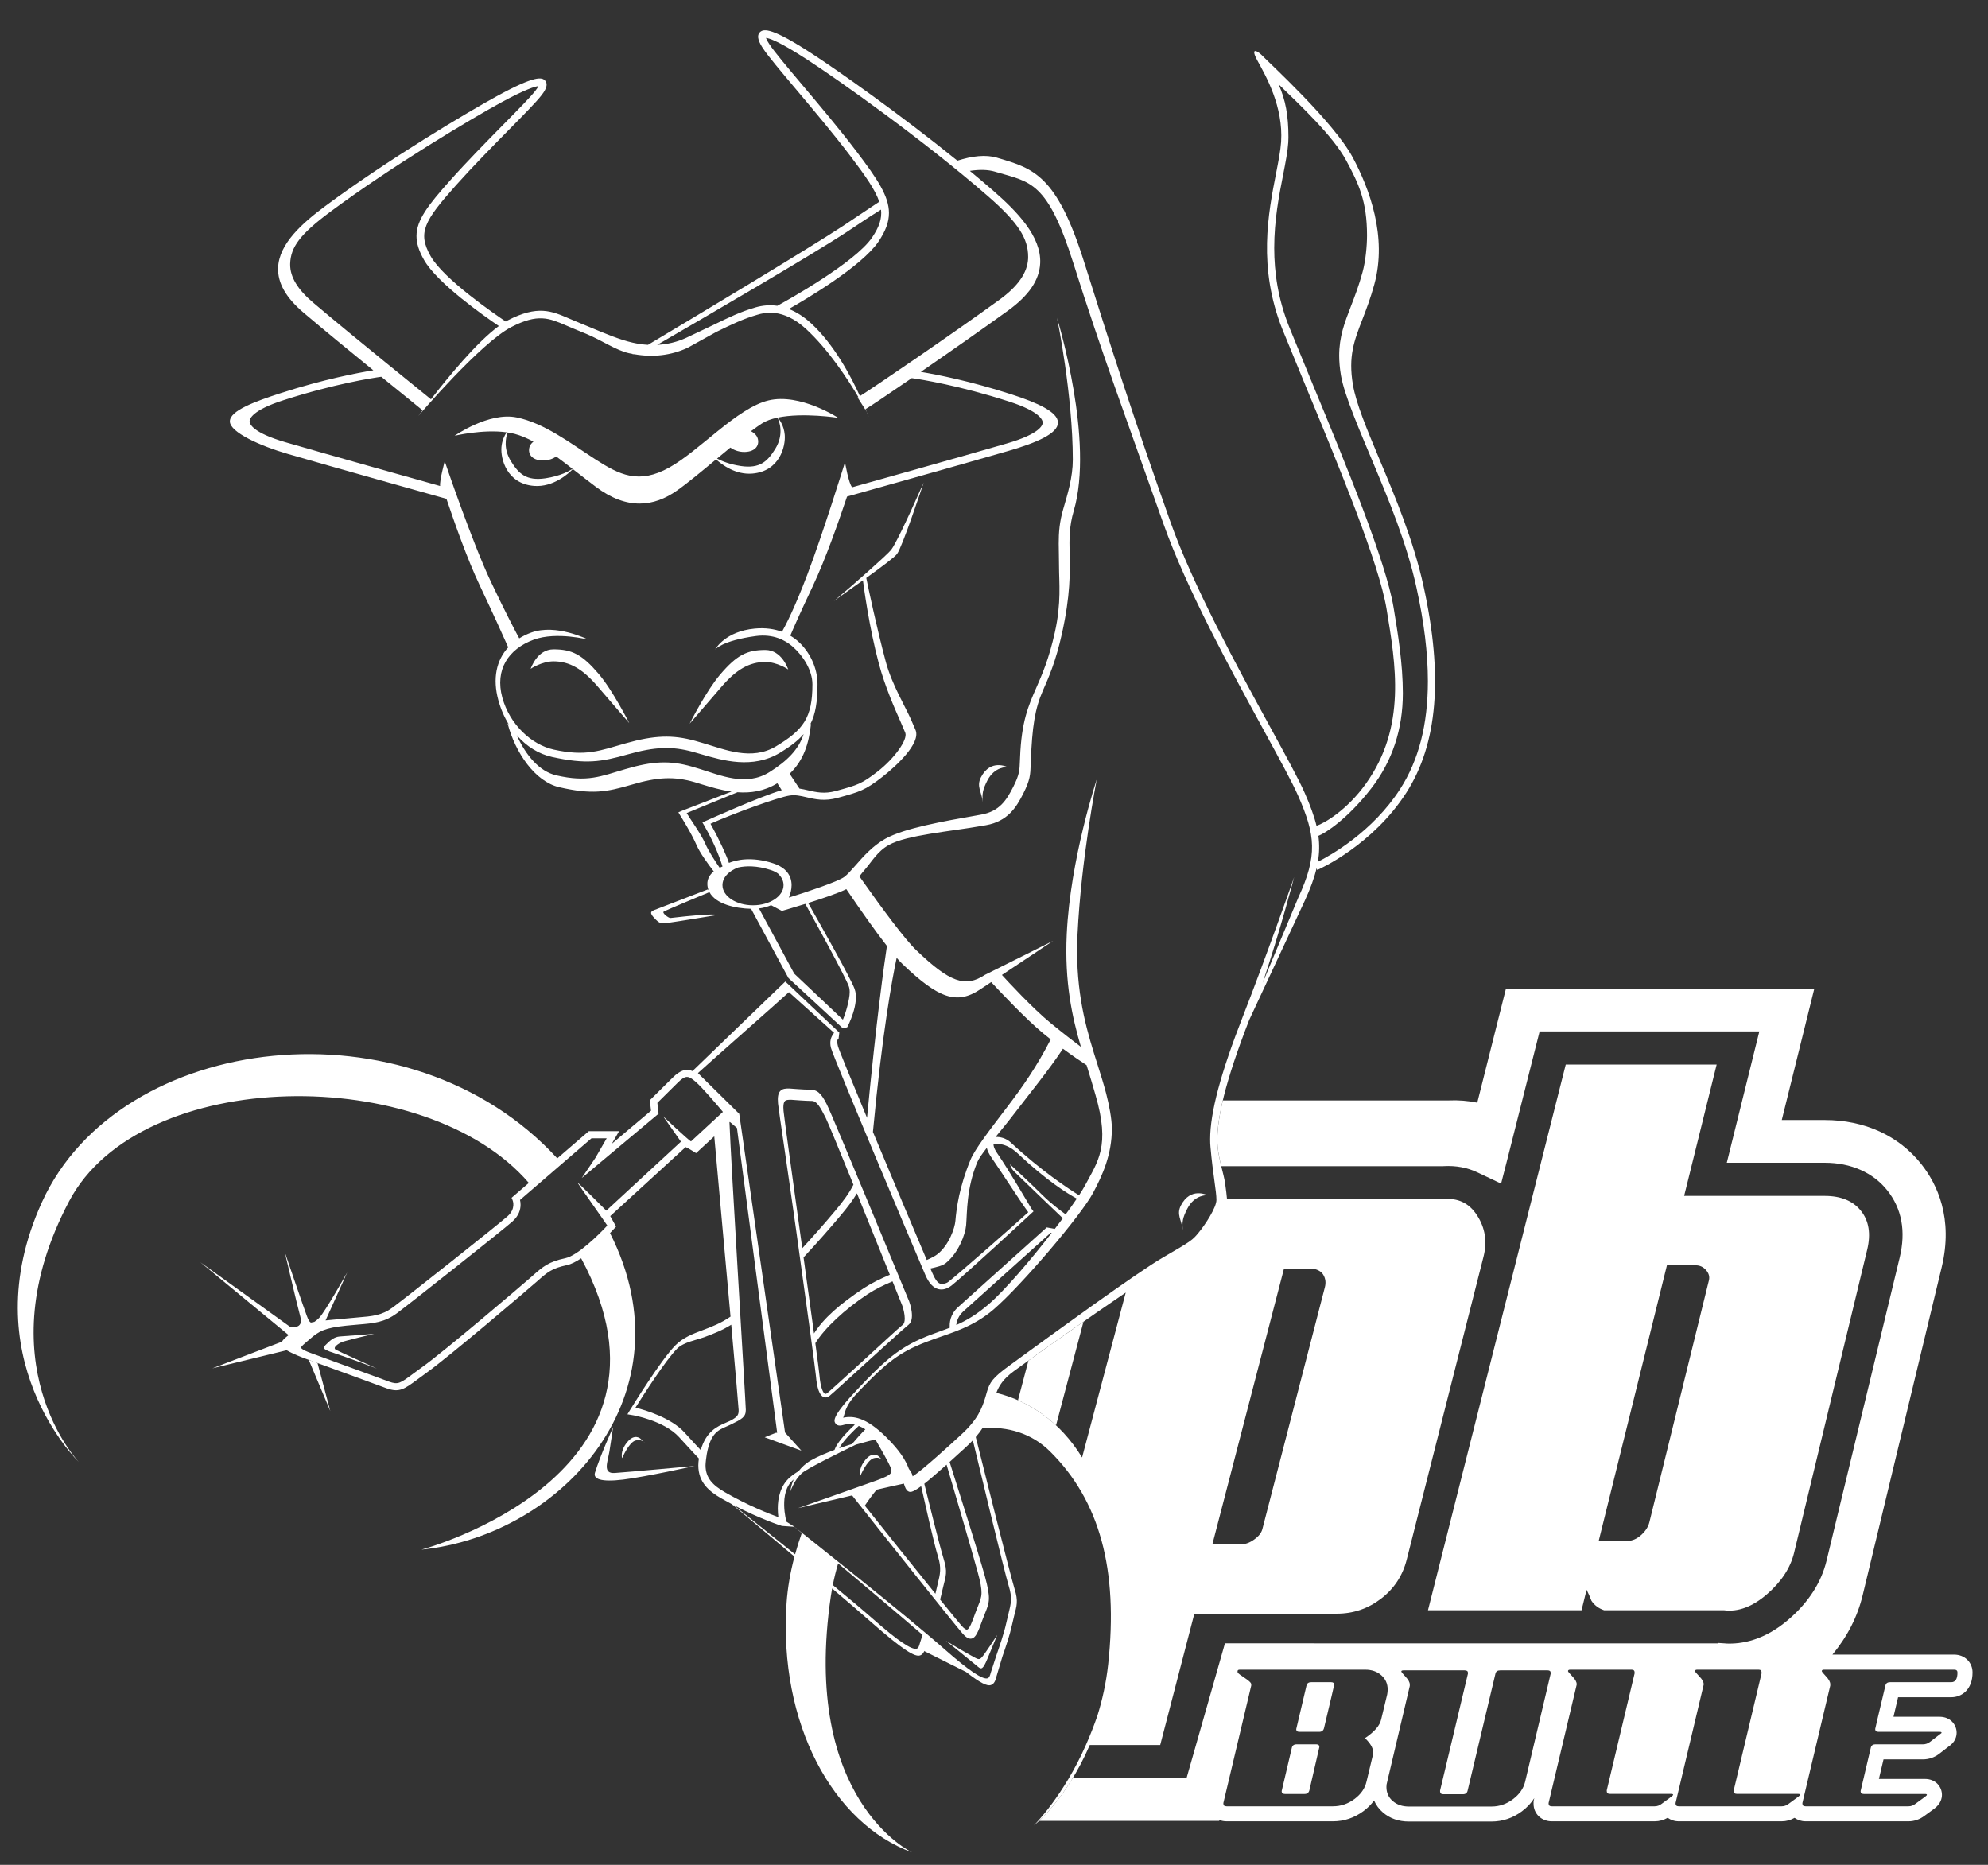 <svg width="4253" height="3989" viewBox="0 0 4253 3989" fill="none" xmlns="http://www.w3.org/2000/svg">
<rect x="0" y="0" width="4253" height="3989" fill="#333333" stroke="none"/>
<path fill-rule="evenodd" clip-rule="evenodd" d="M4018.64 3704.46H4149.35C4152.28 3704.46 4153.63 3705.04 4153.63 3706.29C4153.63 3707.09 4152.61 3708.1 4150.52 3709.33L4129.17 3725.77C4124.63 3729.4 4119.4 3731.19 4113.79 3731.19H4012.24C4006.52 3731.19 4003.19 3733.79 4002.13 3738.96C3987.59 3800.26 3980.41 3831 3980.41 3831.39C3980.41 3835.39 3982.69 3837.4 3987.23 3837.4H4118.08C4120.86 3837.4 4122.29 3837.98 4122.29 3839.15C4122.29 3839.99 4121.22 3841.2 4119.1 3842.78L4097.82 3858.34C4093.28 3861.97 4088.26 3863.72 4082.92 3863.72H3862.86C3858.28 3863.72 3855.98 3861.97 3855.98 3858.34C3855.98 3857.57 3855.98 3856.99 3855.98 3856.58L3915.52 3605.56C3915.52 3604.74 3915.52 3603.82 3915.52 3602.58C3915.52 3597.82 3912.48 3592.25 3906.48 3585.88C3900.43 3579.44 3897.39 3575.7 3897.39 3574.52C3897.39 3572.51 3898.97 3571.49 3902.23 3571.49H4180.73C4185.31 3571.49 4187.66 3573.5 4187.66 3577.49C4187.66 3591.37 4183.26 3598.29 4174.33 3598.29H4043.58C4037.91 3598.29 4034.61 3600.64 4033.52 3605.43C4018.98 3666.66 4011.65 3697.72 4011.65 3698.49C4011.65 3702.48 4013.99 3704.46 4018.64 3704.46ZM3847.84 3842.72L3826.6 3858.34C3821.95 3861.97 3817.01 3863.72 3811.7 3863.72H3591.57C3586.95 3863.72 3584.65 3861.97 3584.65 3858.34C3584.65 3857.57 3584.65 3856.99 3584.65 3856.58L3644.27 3605.56C3644.6 3604.74 3644.75 3603.82 3644.75 3602.58C3644.75 3597.82 3641.67 3592.25 3635.44 3585.88C3629.22 3579.44 3626.14 3575.7 3626.14 3574.52C3626.14 3572.51 3627.75 3571.49 3630.9 3571.49H3762.23C3766.54 3571.49 3768.59 3573.5 3768.59 3577.49C3768.59 3577.89 3768.59 3578.52 3768.59 3579.25L3709.05 3829.55C3709.05 3830.32 3709.05 3830.91 3709.05 3831.29C3709.05 3835.31 3711.36 3837.25 3716.01 3837.25H3846.75C3849.6 3837.25 3851.06 3837.94 3851.06 3839.11C3851.06 3839.89 3850.04 3841.11 3847.84 3842.72ZM3576.19 3842.72L3554.95 3858.34C3550.33 3861.97 3545.35 3863.72 3540.01 3863.72H3319.95C3315.37 3863.72 3313.03 3861.97 3313.03 3858.34C3313.03 3857.57 3313.03 3856.99 3313.03 3856.58L3372.6 3605.56C3372.94 3604.74 3373.09 3603.82 3373.09 3602.58C3373.09 3597.82 3369.96 3592.25 3363.81 3585.88C3357.6 3579.44 3354.48 3575.7 3354.48 3574.52C3354.48 3572.51 3356.09 3571.49 3359.32 3571.49H3490.61C3494.89 3571.49 3497.01 3573.5 3497.01 3577.49C3497.01 3577.89 3497.01 3578.52 3497.01 3579.25L3437.43 3829.55C3437.43 3830.32 3437.43 3830.91 3437.43 3831.29C3437.43 3835.31 3439.74 3837.25 3444.38 3837.25H3575.13C3577.95 3837.25 3579.38 3837.94 3579.38 3839.11C3579.38 3839.89 3578.31 3841.11 3576.19 3842.72ZM3262.68 3811.61C3259.12 3825.93 3250.43 3838.32 3236.6 3848.64C3222.74 3859.04 3207.56 3864.2 3190.9 3864.2H3013.86C3000.03 3864.2 2988.56 3860.3 2979.58 3852.48C2970.5 3844.77 2966.01 3834.72 2966.01 3822.41C2966.01 3818.79 2966.48 3815.28 2967.62 3811.61L3016 3606.31C3016 3605.51 3016 3604.55 3016 3603.27C3016 3598.55 3012.98 3592.98 3006.97 3586.61C3000.91 3580.24 2997.89 3576.43 2997.89 3575.26C2997.89 3573.68 2999.44 3572.91 3002.73 3572.91H3133.48C3138.13 3572.91 3140.42 3574.67 3140.42 3578.19C3140.42 3578.56 3140.42 3579.1 3140.42 3579.94L3080.8 3830.12C3080.8 3830.91 3080.8 3831.58 3080.8 3831.94C3080.8 3835.89 3083.19 3837.94 3087.77 3837.94H3129.73C3135.38 3837.94 3138.71 3835.31 3139.78 3830.12L3199.31 3579.88C3200.38 3575.26 3203.75 3572.91 3209.46 3572.91H3311.07C3315.26 3572.91 3317.42 3574.67 3317.42 3578.26C3317.42 3578.63 3317.42 3579.25 3317.42 3580.02L3262.68 3811.61ZM2954.77 3677.87C2951.94 3691.02 2940.47 3704.35 2920.25 3717.93C2931.62 3729.07 2937.3 3738.63 2937.3 3746.64C2937.3 3750.16 2936.9 3753.75 2936.27 3757.38L2923.53 3810.55C2920.25 3825.29 2911.66 3837.83 2897.64 3848.2C2883.68 3858.54 2868.34 3863.72 2851.75 3863.72H2624.17C2619.57 3863.72 2617.23 3861.97 2617.23 3858.34C2617.23 3857.57 2617.23 3856.99 2617.23 3856.58L2676.8 3605.56C2676.8 3604.74 2676.8 3603.82 2676.8 3602.58C2676.8 3597.82 2664.64 3590.42 2653.03 3582.43C2646.03 3577.53 2647.61 3575.7 2647.61 3574.52C2647.61 3572.51 2649.16 3571.49 2652.33 3571.49H2920.78C2934.66 3571.49 2946.08 3575.48 2955.12 3583.46C2964.1 3591.41 2968.68 3601.62 2968.68 3613.93C2968.68 3617.52 2968.3 3621.15 2967.62 3624.66L2954.77 3677.87ZM4174.33 3630.46C4196.99 3630.46 4219.88 3614.11 4219.88 3577.49C4219.88 3555.71 4203.04 3539.3 4180.73 3539.3H3920.19C3951.9 3500.96 3973.7 3458.58 3984.81 3412.44L4153.82 2711.15C4179.27 2605.73 4144.11 2532.69 4110.13 2489.84C4062 2429.2 3988.65 2395.76 3903.73 2395.76C3903.73 2395.76 3855.54 2395.76 3811.81 2395.76C3829.72 2323.6 3881.39 2114.81 3881.39 2114.81H3221.72C3221.72 2114.81 3177.53 2290.79 3160.39 2358.66C3140.57 2354.56 3119.96 2352.9 3098.72 2353.87C3098.69 2353.87 2831.71 2353.87 2616.05 2353.87C2606.45 2394.52 2602.73 2427.13 2604.92 2451.96C2606.17 2466.26 2609.41 2480.98 2612.7 2494.49C2814.45 2494.49 3087.33 2494.49 3087.33 2494.49L3088.71 2494.4C3114.69 2492.94 3138.71 2497.42 3160.39 2507.63L3211.37 2531.81L3225.28 2477.61C3225.28 2477.61 3280.02 2260.62 3293.79 2206.21C3353.85 2206.21 3672.5 2206.21 3672.5 2206.21C3672.5 2206.21 3720.25 2206.21 3763.8 2206.21C3745.89 2278.34 3694.18 2487.17 3694.18 2487.17H3903.73C3959.76 2487.17 4007.26 2508.17 4037.62 2546.35C4068.67 2585.52 4077.61 2633.84 4064.09 2689.9L3907.65 3338.18C3896.41 3384.72 3869.38 3426.91 3827.19 3463.42C3774.97 3508.68 3726.34 3517.33 3691.18 3515.49V3515.34L3676.09 3514.36L3676.02 3515.24C3652.29 3515.24 2904.14 3515.24 2904.14 3515.24L2620.6 3515.09C2620.6 3515.09 2553.21 3751.46 2538.42 3803.48C2509.5 3803.48 2402.57 3803.48 2294.89 3803.48C2266.07 3850.92 2238.01 3880.77 2222.99 3894.92H2608.24C2608.24 3894.92 2608.45 3894.25 2608.8 3893.08C2613.47 3894.89 2618.64 3895.89 2624.17 3895.89H2851.75C2875.37 3895.89 2897.26 3888.52 2916.83 3874.07C2925.98 3867.29 2933.53 3859.65 2939.61 3851.31C2943.77 3861.03 2950.12 3869.71 2958.63 3876.99C2973.57 3889.8 2992.12 3896.33 3013.86 3896.33H3190.9C3214.59 3896.33 3236.46 3888.92 3255.9 3874.42C3266.97 3866.15 3275.75 3856.72 3282.34 3846.28C3281.37 3850.41 3280.8 3852.78 3280.8 3852.78V3858.34C3280.8 3879.73 3297.65 3895.89 3319.95 3895.89H3540.01C3549.77 3895.89 3559.18 3893.27 3567.73 3888.34C3574.26 3893.05 3582.4 3895.89 3591.57 3895.89H3811.7C3821.34 3895.89 3830.68 3893.32 3839.18 3888.45C3845.68 3893.1 3853.77 3895.89 3862.86 3895.89H4082.92C4095.41 3895.89 4107.32 3891.71 4117.56 3883.78L4138.11 3868.79C4151.62 3858.6 4154.47 3847.11 4154.47 3839.15C4154.47 3822.71 4141.73 3805.24 4118.08 3805.24C4118.08 3805.24 4056.22 3805.24 4019.6 3805.24C4024.1 3786.03 4026.48 3776.07 4029.48 3763.42C4053.21 3763.42 4113.79 3763.42 4113.79 3763.42C4126.68 3763.42 4138.95 3759.07 4149.2 3751.04L4170.19 3734.82L4166.56 3737.16C4183.37 3727.49 4185.86 3713.66 4185.86 3706.29C4185.86 3689.81 4173.12 3672.23 4149.35 3672.23C4149.35 3672.23 4087.38 3672.23 4050.8 3672.23C4053.21 3661.98 4056.44 3648.28 4060.62 3630.46C4086.44 3630.46 4174.33 3630.46 4174.33 3630.46Z" fill="white"/>
<path fill-rule="evenodd" clip-rule="evenodd" d="M2259.2 3048.9C2279.68 2971.56 2299.61 2896.25 2317.91 2827.16C2271.93 2859.18 2228.45 2889.96 2200.23 2910.31L2177.78 2995.18C2206.55 3007.77 2234.07 3025.45 2259.2 3048.9Z" fill="white"/>
<path fill-rule="evenodd" clip-rule="evenodd" d="M4117.64 3883.73C4117.61 3883.75 4117.59 3883.76 4117.56 3883.78L4116.83 3884.32L4117.64 3883.73Z" fill="white"/>
<path fill-rule="evenodd" clip-rule="evenodd" d="M2816.21 3731.19H2773.73C2768.06 3731.19 2764.69 3733.75 2763.62 3738.81C2749.06 3800.15 2741.89 3831 2741.89 3831.39C2741.89 3835.39 2744.18 3837.4 2748.77 3837.4H2791.16C2796.44 3837.4 2799.84 3834.72 2801.21 3829.55C2815.42 3768.22 2822.55 3737.45 2822.55 3737.01C2822.55 3733.17 2820.46 3731.19 2816.21 3731.19Z" fill="white"/>
<path fill-rule="evenodd" clip-rule="evenodd" d="M2847.5 3598.29H2805.08C2799.4 3598.29 2796.08 3600.74 2795.01 3605.62C2780.36 3667.33 2773.04 3698.38 2773.04 3698.78C2773.04 3702.53 2775.34 3704.46 2779.97 3704.46H2822.31C2827.68 3704.46 2831.01 3701.9 2832.41 3696.92C2847.01 3635.5 2854.34 3604.49 2854.34 3603.67C2854.34 3600.05 2852.04 3598.29 2847.5 3598.29Z" fill="white"/>
<path fill-rule="evenodd" clip-rule="evenodd" d="M730.312 2871.15C736.069 2868.32 800.449 2853.09 800.449 2853.09C800.449 2853.09 737.973 2857.88 726.455 2858.8C714.931 2859.72 706.259 2867.34 698.623 2874.95C690.932 2882.57 687.05 2885.42 714.003 2894C740.859 2902.6 806.191 2927.32 806.191 2927.32C806.191 2927.32 727.407 2892.09 718.784 2887.37C710.141 2882.57 724.526 2874.04 730.312 2871.15Z" fill="white"/>
<path fill-rule="evenodd" clip-rule="evenodd" d="M679.306 2915.68L660.512 2908.79L706.606 3018.32L679.306 2915.68Z" fill="white"/>
<path fill-rule="evenodd" clip-rule="evenodd" d="M1166.68 1023.12C1125.84 1029.19 1109.48 1013.01 1093.18 986.705C1076.71 960.231 1081.81 936.412 1085.97 925.074C1091.16 925.865 1096.28 926.813 1101.16 928.111C1114.43 931.647 1127.7 937.335 1141.2 944.659C1137.62 947.506 1134.39 951.105 1132.91 955.734C1128.52 969.65 1136.61 984.152 1160.01 985.03C1174.55 985.524 1185.09 979.855 1190.05 976.5C1201.33 984.752 1212.9 993.629 1224.89 1002.94C1218 1007.45 1198.71 1018.37 1166.68 1023.12ZM1562.47 957.355C1566.7 960.45 1577.9 967.291 1593.85 966.72C1617.24 965.904 1625.29 951.339 1620.9 937.486C1618.62 930.245 1612.26 925.382 1606.63 922.335C1615.02 916.036 1622.89 910.406 1629.83 905.929C1638.87 900.084 1650.49 896.056 1663.34 893.331C1666.73 900.196 1678.31 928.439 1658.4 960.421C1642.09 986.705 1625.76 1002.9 1584.97 996.857C1560.75 993.229 1543.89 986.119 1534.03 980.895C1543.57 972.96 1553.1 965.04 1562.47 957.355ZM1448.15 1049.4C1470.74 1033.56 1501.11 1008.29 1531.89 982.672C1545.33 994.777 1574.18 1015.93 1609.45 1013.01C1668.14 1008.17 1680.91 954.376 1678.81 930.162C1677.15 910.294 1667.36 897.32 1663.84 893.234C1717.75 881.988 1793.16 893.771 1793.16 893.771C1793.16 893.771 1711.45 840.367 1644.15 856.525C1576.76 872.677 1497.17 963.644 1431.84 1000.04C1366.48 1036.41 1325.69 1016.19 1272.61 981.808C1219.54 947.447 1164.44 905.011 1105.23 892.892C1046.01 880.734 972.548 932.15 972.548 932.15C972.548 932.15 1033.08 917.657 1083.86 924.752C1079.56 931.158 1074 941.925 1072.76 956.427C1070.71 980.636 1083.46 1034.46 1142.18 1039.34C1183.95 1042.74 1216.72 1012.45 1225.5 1003.41C1241.12 1015.54 1257.42 1028.34 1274.66 1041.28C1342 1091.82 1399.13 1083.76 1448.15 1049.4Z" fill="white"/>
<path fill-rule="evenodd" clip-rule="evenodd" d="M1855.95 884.542C1855.9 884.444 1855.37 883.419 1854.43 881.632C1856.74 887.413 1858.11 890.997 1858.48 891.72L1855.95 884.542Z" fill="white"/>
<path fill-rule="evenodd" clip-rule="evenodd" d="M1542.9 1469.71C1575.03 1432.06 1603.28 1415.99 1637.33 1415.99C1662.19 1415.99 1686.19 1431.81 1686.3 1432.06C1685.62 1430.53 1672.44 1390.31 1637.33 1390.31C1598 1390.31 1576.32 1401.15 1540.7 1442.84C1510.58 1478.14 1476.25 1546.25 1475.42 1547.97C1475.61 1547.53 1513.87 1503.69 1542.9 1469.71Z" fill="white"/>
<path fill-rule="evenodd" clip-rule="evenodd" d="M1278.62 1468.39C1307.65 1502.31 1345.88 1546.21 1346.12 1546.61C1345.19 1544.93 1310.95 1476.78 1280.77 1441.48C1245.18 1399.79 1223.52 1388.95 1184.18 1388.95C1149.03 1388.95 1135.92 1429.28 1135.19 1430.74C1135.29 1430.45 1159.34 1414.63 1184.18 1414.63C1218.17 1414.63 1246.44 1430.74 1278.62 1468.39Z" fill="white"/>
<path fill-rule="evenodd" clip-rule="evenodd" d="M2526.32 2578.57C2516.4 2598.02 2527.68 2608.66 2530.57 2631.79C2528.31 2614.02 2530.31 2604.46 2540.03 2585.46C2555.85 2554.66 2582.61 2556.51 2583.78 2556.6C2582.22 2556.46 2547.06 2538.25 2526.32 2578.57Z" fill="white"/>
<path fill-rule="evenodd" clip-rule="evenodd" d="M2098.49 1662.81C2088.57 1682.3 2099.85 1692.95 2102.74 1716.09C2100.49 1698.26 2102.48 1688.74 2112.21 1669.7C2127.97 1638.94 2154.78 1640.8 2155.95 1640.88C2154.34 1640.69 2119.18 1622.49 2098.49 1662.81Z" fill="white"/>
<path fill-rule="evenodd" clip-rule="evenodd" d="M1856.01 2768.42C1872.12 2757.79 1890.61 2748.85 1909.35 2740.85C1921.72 2771.56 1929.83 2791.7 1930.2 2792.55C1932.86 2800.1 1935.57 2811.3 1935.57 2820.28C1935.57 2826.28 1934.43 2831.3 1931.3 2833.75C1920.82 2841.99 1882.06 2878.28 1841.04 2915.68C1807.39 2946.36 1775.59 2975.3 1769.95 2979.8C1766.87 2982.18 1765.4 2981.59 1764.87 2981.41C1760.84 2979.65 1755.3 2968.26 1753.1 2941.86C1752.58 2935.67 1749.26 2910.18 1744.26 2873.11C1763.68 2841.48 1807.17 2800.7 1856.01 2768.42ZM1719.05 2689.61C1747.53 2658.98 1775.21 2627.67 1798.73 2599.52C1812.83 2582.68 1824.06 2568.07 1833.27 2552.54C1858.06 2613.6 1884.61 2679.44 1903.67 2726.74C1884.1 2735.08 1864.67 2744.45 1847.49 2755.77C1797.78 2788.57 1761.75 2819.87 1741.44 2852.3C1735.3 2807.13 1727.35 2749.52 1719.05 2689.61ZM1711.35 2634.09C1693.88 2508.17 1677.44 2389.23 1676.25 2376.19C1675.98 2373.45 1675.88 2370.97 1675.88 2368.72C1675.88 2362.18 1676.93 2357.68 1679.08 2355.33C1681.6 2352.61 1685.94 2352.46 1692.78 2352.46C1694.93 2352.61 1723.8 2354.95 1736.47 2354.95C1747.02 2354.95 1754.01 2366.47 1766.34 2390.93C1771.21 2400.56 1796.5 2462.07 1825.8 2534.14C1816.21 2553.05 1803.77 2569.64 1786.89 2589.82C1765.89 2614.95 1741.54 2642.61 1716.33 2670C1714.68 2658.05 1713.01 2646.06 1711.35 2634.09ZM1761.85 2988.33C1764.73 2989.61 1769.21 2990.09 1774.71 2985.75C1780.62 2981.12 1811.02 2953.39 1846.21 2921.3C1887.19 2883.96 1933.55 2841.66 1943.84 2833.57C1958.34 2822.03 1946.46 2787.57 1944.99 2783.65C1938.5 2768.31 1781.57 2387.47 1768.8 2362.28C1756.25 2337.37 1747.97 2330.87 1732.28 2330.87C1719.77 2330.87 1689.38 2328.38 1689.07 2328.38L1688.75 2328.33C1681.54 2328.33 1674.22 2328.33 1669.19 2333.76C1664.7 2338.58 1663.23 2347.08 1664.43 2360.37C1665.63 2373.6 1686.23 2509.09 1703.72 2635.12C1723.58 2778.38 1744.09 2926.52 1745.46 2942.55C1747.66 2969.25 1753.2 2984.67 1761.85 2988.33Z" fill="white"/>
<path fill-rule="evenodd" clip-rule="evenodd" d="M2073.3 3538.93C2047.85 3524.9 2023.64 3509.63 2023.64 3509.63C2023.64 3509.63 2067.62 3544.79 2092.34 3565.37C2099.56 3571.38 2102.83 3571.05 2112.35 3548.34C2121.91 3525.64 2133.34 3497.33 2133.34 3497.33C2133.34 3497.33 2106.15 3539.41 2099.96 3545.56C2093.8 3551.67 2091.99 3549.26 2073.3 3538.93Z" fill="white"/>
<path fill-rule="evenodd" clip-rule="evenodd" d="M1303.77 3104.64C1308.18 3077.69 1311.46 3053.26 1311.46 3053.26C1311.46 3053.26 1284.14 3113.32 1272.83 3150.16C1268.76 3163.38 1284.95 3170.74 1333.16 3164.89C1381.41 3159.03 1486.09 3135.75 1486.09 3135.75C1486.09 3135.75 1341.8 3148.99 1315.14 3150.74C1288.48 3152.54 1300.08 3127.2 1303.77 3104.64Z" fill="white"/>
<path fill-rule="evenodd" clip-rule="evenodd" d="M1886.11 3121.39L1889.18 3124.46C1889.18 3124.46 1888.2 3122.93 1886.11 3121.39Z" fill="white"/>
<path fill-rule="evenodd" clip-rule="evenodd" d="M1869.41 3119.1C1877.86 3116.98 1883.13 3119.2 1886.11 3121.39L1880.18 3115.48C1880.18 3115.48 1867.58 3102.88 1851.34 3122.66C1835.19 3142.49 1840.57 3156.9 1840.57 3156.9C1840.57 3156.9 1855 3122.7 1869.41 3119.1Z" fill="white"/>
<path fill-rule="evenodd" clip-rule="evenodd" d="M1359.77 3081.26C1368.26 3079.16 1373.53 3081.39 1376.5 3083.59L1370.61 3077.69C1370.61 3077.69 1357.99 3065.05 1341.8 3084.87C1325.6 3104.64 1330.96 3119.1 1330.96 3119.1C1330.96 3119.1 1345.39 3084.87 1359.77 3081.26Z" fill="white"/>
<path fill-rule="evenodd" clip-rule="evenodd" d="M1376.5 3083.59L1379.57 3086.66C1379.57 3086.66 1378.59 3085.13 1376.5 3083.59Z" fill="white"/>
<path fill-rule="evenodd" clip-rule="evenodd" d="M2834.38 2753.29L2700.58 3271.05C2698.53 3278.77 2692.81 3286.14 2683.29 3292.91C2673.83 3299.8 2664.64 3303.24 2656 3303.24H2593.7L2746.82 2713.88H2808.63C2808.63 2713.88 2823.46 2715.03 2830.61 2726.27C2835.8 2734.44 2836.87 2743.63 2834.38 2753.29ZM2488.32 2689.61C2433.01 2721.5 2247.8 2856.64 2178.02 2907.47L2159.71 2920.87C2124.02 2946.79 2117.13 2956.61 2110.93 2978.72L2108.2 2988.25C2101.02 3012.17 2091.61 3036.38 2056.6 3068.5C2034.91 3088.44 1973.39 3145 1952.39 3157.95C1952.03 3153.68 1949.42 3148.5 1944.43 3142.08C1937.66 3123.76 1925.17 3103 1895.61 3073.84C1852.56 3031.21 1824.93 3028.03 1803.74 3032.57C1808.25 3025.06 1804.84 3010.16 1834.77 2978.88C1880.03 2931.6 1910.3 2901.47 1960.47 2879.16C1974.38 2872.9 1987.57 2868.18 2000.35 2863.53C2034.77 2851.15 2082.12 2838.44 2125.78 2800.83C2185.45 2749.49 2313.12 2599.29 2338.52 2551.53C2358.59 2513.74 2378.66 2469.99 2378.66 2413.93C2378.66 2393.77 2372.6 2362.86 2366.44 2339.13C2361.17 2318.92 2354.82 2298.7 2348.05 2277.4C2327.43 2212.22 2304.29 2139.18 2304.29 2034.24C2304.29 2022.81 2304.63 2011.09 2305.17 1998.89C2312.74 1839.42 2346 1668.38 2346.47 1666.66C2346 1668.42 2289.75 1836.88 2282.13 1998.2C2277.28 2101.33 2293.69 2175.64 2312.47 2239.28C2296.49 2227.32 2274.56 2210.38 2247.3 2188.05C2208.79 2156.48 2156.16 2099.43 2143.44 2085.46L2253.12 2012.47L2107.12 2085.22C2064.95 2113.05 2032.03 2101.28 1960.43 2032.77C1935.82 2009.26 1887.65 1944.32 1838.52 1874.6C1842.32 1869.71 1846.08 1864.88 1849.47 1861.01C1865.16 1843.14 1876.88 1821.12 1901.64 1807.35C1939.96 1786.01 2032.76 1778.58 2101.22 1766.49L2109.28 1765.1C2155.6 1756.9 2174.12 1727.23 2189.11 1697.53C2203.91 1668.23 2204.3 1657.1 2205.03 1634.94L2205.26 1628.54C2208.15 1554.42 2214.01 1516.14 2231.04 1477.33C2243.99 1447.92 2258.69 1414.63 2271.73 1355.93C2290.19 1272.94 2289.1 1224.2 2288.28 1184.94C2287.64 1152.57 2287.15 1126.93 2297.15 1092.55C2340.91 943.536 2264.59 690.606 2261.28 679.864C2261.91 681.915 2295.1 845.099 2295.1 983.273C2295.1 1021.07 2283.83 1057.31 2274.8 1088.37C2266.55 1116.28 2264.94 1139.13 2264.94 1162.78C2264.94 1170.15 2265.14 1177.57 2265.28 1185.27C2265.47 1193.54 2265.61 1202.16 2265.61 1211.5C2265.61 1245.73 2270.95 1288.84 2256.68 1352.62C2243.94 1409.94 2229.58 1442.46 2216.94 1471.25C2199.95 1509.92 2185.25 1543.39 2182.27 1620.33L2181.97 1626.78C2181.24 1648.02 2180.95 1656.81 2167.67 1683.17C2153.31 1711.49 2138.32 1735.51 2098.93 1742.46L2090.87 1743.93C2017.67 1756.82 1934.69 1771.47 1894.09 1794.1C1867.05 1809.15 1846.63 1832.38 1830.22 1851.13C1821 1861.59 1813.07 1870.67 1806.15 1875.8C1792.56 1885.91 1726.84 1907.68 1687.65 1919.98C1690.75 1912.36 1693.46 1903.19 1693.46 1893.42C1693.46 1888.55 1692.78 1883.57 1691.17 1878.67C1686.23 1863.94 1673.85 1853.18 1654.33 1846.74C1607.35 1831.27 1574.35 1839.71 1559.43 1845.77C1555.03 1831.8 1540.07 1798.2 1519.97 1761.98C1570.36 1739.53 1664.7 1705.44 1688.97 1701.74C1701.61 1699.77 1712.72 1702.36 1725.54 1705.4C1743.49 1709.58 1763.87 1714.42 1792.34 1706.61L1794.44 1706.03C1838.79 1693.83 1850.73 1690.5 1887.23 1662.12C1917.62 1638.46 1969.58 1590.41 1958.91 1562.14L1948.88 1538.93C1936.43 1510.72 1907.81 1463.56 1895.04 1415.74C1875.09 1341.11 1857.27 1256.12 1853.25 1236.21C1883.66 1214.38 1913.63 1192.14 1919.05 1184.94C1930.35 1169.81 1971.36 1046.26 1976.07 1032.26C1934.1 1126.83 1914.14 1166 1906.69 1175.86C1899.07 1185.97 1820.02 1255.73 1783.86 1285.83C1788.28 1282.11 1816.51 1262.49 1846.11 1241.33C1847.97 1255.89 1859.19 1341.05 1880.18 1419.65C1893.27 1468.62 1914.45 1516.48 1927.14 1545.08L1936.72 1567.45C1942.28 1582.1 1913.59 1622.24 1877.7 1650.18C1843.61 1676.69 1834.45 1679.22 1790.36 1691.38L1788.21 1691.96C1763.63 1698.7 1746.05 1694.56 1729.03 1690.61C1722.94 1689.15 1716.73 1687.74 1710.3 1686.82C1700 1671.34 1692.66 1660.21 1689.32 1655.13C1719.41 1626.29 1730.59 1590.12 1735.01 1548.26L1733.45 1549.34C1744.79 1527.39 1748.93 1500.65 1748.93 1463.05C1748.93 1428.88 1732.37 1393.43 1705.81 1370.49C1701.54 1366.79 1696.5 1363.1 1690.71 1359.69C1696.7 1345.43 1710.76 1313.06 1738.92 1253.6C1765.77 1196.85 1795.17 1112.97 1812.11 1062.14C1813.43 1061.79 1815.45 1061.2 1815.45 1061.2C1817.72 1060.58 2048.05 996.163 2158.44 964.191C2217.68 946.944 2262.98 927.423 2263.33 904.318C2263.33 904.171 2263.33 904.025 2263.33 903.878C2263.33 881.319 2219.87 861.652 2164.1 843.634C2075.79 815.093 2004.45 801.192 1970.01 795.46C2030.23 753.976 2101.87 703.903 2156.59 664.337C2201.22 632.066 2223.68 598.907 2225.33 563.072C2227.97 505.743 2175.87 452.33 2124.55 407.652C2108.45 393.633 2091.79 379.547 2074.84 365.518C2094.75 362.501 2113.11 362.569 2128.76 367.222L2131.87 368.155C2204.68 389.727 2240.92 387.53 2296.56 563.848C2356.58 753.942 2409.51 895.299 2488.75 1119.61C2538.04 1258.92 2633.88 1434.34 2703.9 1562.47C2737.88 1624.77 2764.8 1673.95 2777.25 1702.33C2814.16 1786.41 2819.29 1829.75 2777.25 1920.57L2701.18 2102.51C2738.12 1993.2 2768.21 1877.64 2768.64 1876.13C2768.11 1877.96 2707.17 2050.94 2659.22 2173.4C2611.51 2295.23 2588.91 2379.76 2588.91 2436.89C2588.91 2442.64 2589.1 2448.12 2589.6 2453.29C2592.13 2482.88 2595.4 2506.42 2597.99 2525.46C2600.53 2543.86 2602.38 2557.23 2602.38 2566.77C2602.38 2582.63 2579.14 2618.92 2563.17 2638C2551.31 2652.11 2549.5 2654.27 2488.32 2689.61ZM2314.97 3117.58C2267.2 3039.87 2201.04 2996.71 2131.55 2979.37C2137.22 2964.31 2146.49 2949.32 2168.79 2933.11L2187.15 2919.78C2228.55 2889.57 2328.99 2818.74 2408.35 2764.87L2314.97 3117.58ZM2006.52 3328.87C2014.48 3354.29 2011.37 3366.74 2005.79 3389.3L2001.34 3408.16C2001.27 3408.44 2001.2 3408.74 2001.13 3409.04C1955.91 3353.06 1893.47 3275.16 1850.14 3220.65C1858.08 3208.63 1866.54 3197.32 1875.35 3186.55C1899.77 3180.91 1919.43 3176.46 1927.36 3174.85C1929.62 3174.4 1931.68 3173.92 1933.64 3173.41C1936.28 3181.79 1938.31 3186.94 1942.28 3189.49C1946.7 3192.41 1951.4 3193.3 1970.65 3178.95C1977.19 3207.97 1997.53 3299.91 2006.52 3328.87ZM2018.84 3334.73C2009.77 3305.49 1983.14 3197.26 1977.38 3173.78C1988.65 3164.9 2003.95 3151.86 2025.06 3132.99C2036.36 3171.26 2078.24 3313.94 2091.35 3361.76C2103.8 3406.88 2101.02 3414.12 2092.38 3435.26L2086.37 3450.78C2080.07 3468.32 2074.12 3484.81 2068.79 3485.79C2067.04 3486.09 2063.67 3484.91 2057.07 3477.44C2052.28 3472.02 2034.87 3450.73 2011.25 3421.55C2012.05 3418.47 2012.88 3415.37 2013.53 3412.37L2017.92 3393.69C2023.64 3370.62 2027.39 3362.16 2018.84 3334.73ZM2158 3392.34C2165.97 3417.72 2162.89 3430.17 2157.27 3452.69L2152.78 3471.55C2148.19 3492.97 2138.67 3520.47 2131.05 3542.63L2119.57 3577.97C2117.87 3584.78 2116.16 3588.92 2112.74 3589.94C2102.05 3593.21 2072.02 3572.91 2020.8 3527.83C1935.82 3452.99 1729.03 3289.36 1699.38 3265.9L1699.63 3265.92L1698.45 3265.17C1696.86 3263.91 1695.89 3263.14 1695.75 3263.03C1695.87 3263.13 1696.7 3263.82 1697.93 3264.84L1682.42 3254.93C1682.27 3254.35 1664.99 3192.53 1696.76 3165.58C1697.15 3165.25 1697.53 3165 1697.93 3164.67C1691.66 3178.79 1690.9 3190.04 1690.9 3190.04C1690.9 3190.04 1698.11 3169.3 1711.29 3155.21C1711.74 3154.93 1712.2 3154.6 1712.65 3154.34C1713.15 3153.65 1713.76 3152.92 1714.29 3152.22C1714.61 3151.93 1714.91 3151.61 1715.23 3151.33C1726.89 3141.09 1796.15 3106.98 1830.88 3090.16C1852.89 3083.81 1868.14 3080.13 1872.77 3079.05C1883.06 3096.86 1899.79 3126.21 1903.83 3135.59C1909.75 3149.36 1912.04 3153.46 1874.37 3167.04C1825.19 3184.73 1707.38 3225.93 1707.38 3225.93C1707.38 3225.93 1765.8 3212.09 1822.94 3198.73C1888.81 3282.49 2043.76 3476.59 2059.38 3494.29C2064.51 3499.96 2071.19 3506.41 2078.37 3505.02C2087.6 3503.26 2092.48 3490.88 2101.75 3465.1L2107.7 3449.9C2116.69 3427.49 2120.06 3419.14 2106.97 3371.54C2093.3 3321.8 2041.98 3160.17 2031.53 3127.19C2041.99 3117.79 2053.75 3107.07 2067.04 3094.87C2072.28 3090.04 2076.96 3085.36 2081.23 3080.81C2094.08 3134.43 2148.9 3362.87 2158 3392.34ZM1968.01 3514.54C1966.33 3521.35 1964.68 3525.49 1961.27 3526.52C1950.54 3529.85 1920.51 3509.49 1869.28 3464.41C1846.77 3444.58 1815.68 3418.52 1781.62 3390.48C1784.77 3374.6 1788.59 3359.2 1793.03 3344.26C1849.77 3391.81 1920.34 3451.24 1973.69 3497.08L1968.01 3514.54ZM1700.97 3324.8C1647.92 3281.98 1597.77 3242.07 1569.06 3219.3C1625.67 3248.97 1670.51 3263.34 1672.64 3264.02L1699.2 3265.89C1702.46 3268.59 1707.99 3273.2 1715.28 3279.28C1709.9 3294.32 1705.16 3309.53 1700.97 3324.8ZM1837.12 3050.08C1841.43 3051.79 1846.16 3054.18 1851.31 3057.36C1841.55 3067.14 1832.05 3077.66 1822.79 3088.74C1814.61 3091.28 1805.23 3094.33 1795.39 3097.77C1795.65 3097.28 1795.89 3096.73 1796.17 3096.25C1805.59 3079.83 1826.3 3059.9 1837.12 3050.08ZM2249.92 2637.22C2204.64 2695.6 2149.56 2760.16 2115.67 2789.33C2089.29 2812.07 2067.05 2824.88 2045.83 2834.27C2046.7 2825.75 2050.2 2814.81 2060.94 2805.04C2060.94 2805.04 2245.02 2639.51 2247.8 2637.02C2248.33 2637.11 2249.09 2637.17 2249.92 2637.22ZM1550.73 3191.84C1525.42 3177.19 1509.38 3161.88 1509.38 3134.34C1509.38 3129.5 1510.99 3116.07 1512.04 3110.39C1520.1 3066.26 1535.57 3059.34 1554.3 3051.28L1563.62 3047.07C1586.69 3035.61 1595.54 3031.51 1595.54 3015.76C1595.54 3003.36 1563.03 2473.9 1560.58 2400.62L1561.42 2399.84L1576.59 2412.75L1662.64 3064.76L1659.67 3064.86L1635.87 3074.36L1714.38 3102.99L1679.45 3064.21L1581.49 2382.58L1572.06 2390L1572.68 2389.43C1577.39 2385.75 1581.49 2382.58 1581.49 2382.58C1581.49 2382.58 1502.71 2304.89 1493.1 2295.38C1503.35 2285.52 1678.03 2131.71 1687.77 2122.24C1696.98 2130.92 1774.71 2200.17 1784.37 2209.25C1780.47 2214.03 1776.32 2221.15 1776.32 2231.32C1776.32 2234.44 1776.76 2237.76 1777.69 2241.37C1783.09 2262.75 1963.73 2690.6 1979.84 2727.7C1987.16 2744.58 1996.48 2754.65 2007.52 2757.47C2016.63 2759.78 2026.07 2757.18 2035.8 2749.71C2058.83 2731.95 2199.55 2601.83 2205.96 2595.9L2211.03 2591.21L2206.84 2585.75C2206.25 2584.97 2156.78 2500.39 2134.13 2467.94C2125.28 2455.34 2125.19 2448.7 2125.58 2447.66C2127.59 2447.32 2150.04 2441.61 2177.28 2467.29C2239.05 2525.47 2283.35 2552.9 2303.7 2563.88C2296.92 2573.92 2288.86 2585.3 2279.88 2597.55C2272.37 2592.24 2249.91 2575.86 2230.31 2556.51C2199.61 2526.05 2160.99 2490.68 2160.99 2490.68C2160.99 2490.68 2162.01 2498.3 2169.87 2506.12C2177.69 2513.94 2273.71 2605.86 2273.71 2605.86L2273.81 2605.79C2268.33 2613.15 2262.57 2620.78 2256.6 2628.56L2239.31 2625.45L2237.93 2626.73L2049.6 2796.07C2032.43 2811.67 2031.06 2830.04 2031.89 2840.06C2024.57 2842.94 2017.28 2845.59 2009.91 2848.25C1996.9 2852.9 1983.5 2857.78 1969.02 2864.22C1916.21 2887.77 1885.03 2918.75 1838.48 2967.45C1778.42 3030.23 1783.86 3039.12 1787.11 3044.4C1788.68 3047.07 1792.97 3051.21 1802.59 3048.5C1808.47 3046.84 1816.77 3044.56 1828.74 3047.42C1817.11 3058.2 1798.63 3076.57 1789.46 3092.52C1787.92 3095.21 1786.53 3098.24 1785.27 3101.41C1767.46 3107.97 1749.18 3115.64 1734.89 3123.79C1723.19 3130.48 1714.68 3138.7 1708.36 3147.04C1702.75 3150.16 1696.77 3154.24 1690.43 3159.61C1668.93 3177.99 1663.96 3205.42 1663.96 3226.7C1663.96 3233.88 1664.53 3240.03 1665.21 3245.27C1644.61 3237.76 1599.8 3220.18 1550.73 3191.84ZM1464.21 3063.92C1436.19 3033.12 1380.82 3016.06 1359.48 3011.08C1375.91 2984.88 1424.15 2909.15 1448.73 2884.73C1463.07 2870.56 1488.6 2867.04 1509.38 2859.24C1526.24 2852.86 1544.99 2845.76 1564.39 2833.6C1573.41 2934.65 1580.08 3010.71 1580.16 3015.76C1580.16 3024.66 1580.16 3030.08 1561.43 3039.42L1552.84 3043.23C1534.72 3051.06 1510.67 3061.55 1499.11 3101.77C1492.21 3094.46 1481.11 3082.51 1464.21 3063.92ZM1478.35 2441.47C1473.91 2440 1418.8 2387.96 1418.8 2387.96L1456.79 2442.09L1297.1 2589.62C1297.1 2589.62 1233.16 2525.59 1235.62 2529.98C1238.63 2535.36 1297.4 2618.16 1299.23 2621.46C1280.08 2642.15 1235.4 2685.8 1209.67 2691.26C1173.42 2698.94 1161.53 2709.43 1140 2728.39L1137.02 2731.07C1115.85 2749.67 950.869 2890.19 904.472 2923.35L884.165 2938.24C856.02 2959.14 851.718 2962.37 832.192 2955.33L781.845 2936.83L665.59 2894.44C645.156 2887.26 643.911 2882.92 643.911 2882.86C643.911 2880.33 652.5 2873.12 657.626 2868.8L662.973 2864.22C682.509 2847.34 694.277 2840.49 740.737 2835.62L765.542 2833.35C800.009 2830.53 822.768 2828.66 849.55 2808.74C879.843 2786.24 1072.89 2633.36 1095.98 2613.06C1110.24 2600.5 1113.65 2586.98 1113.65 2576.92C1113.65 2572.92 1113.1 2569.44 1112.46 2566.77C1119.47 2560.7 1261.26 2438.45 1265.39 2434.87C1269.02 2434.87 1285.06 2434.87 1297.95 2434.87C1289.82 2448.94 1273.78 2476.73 1273.78 2476.73L1244.59 2519.89L1408.96 2382.24C1408.96 2382.24 1406.94 2364.18 1406.35 2359.05C1410.97 2354.45 1449.83 2315.99 1449.83 2315.99C1466.83 2299.19 1472.59 2300.65 1488.07 2313.84C1502.2 2325.8 1534.84 2364.37 1546.61 2378.39C1537.87 2386.49 1483.99 2436.19 1478.35 2441.47ZM2121.44 2476.62C2140.81 2504.31 2186.07 2574.97 2199.84 2592.97C2173.62 2617.16 2049.42 2726.23 2029.1 2741.8C2023.49 2746.19 2015.4 2746.85 2011.23 2745.75C2005.15 2744.21 1999.1 2733.7 1993.97 2721.69C1993.18 2719.86 1991.97 2717.02 1990.41 2713.37C2004.26 2710.29 2016.32 2707.4 2023.05 2702.06C2050.1 2680.64 2065.24 2640.83 2066.89 2620.67C2069.19 2593.26 2067.33 2542.74 2090.62 2486.2C2093.85 2478.42 2101.2 2467.98 2111.07 2455.35C2112.58 2461.67 2116.02 2468.91 2121.44 2476.62ZM2273.99 2243.25C2294.12 2258.12 2311.67 2269.99 2324.52 2278.36C2324.9 2279.56 2325.29 2280.8 2325.67 2282C2332.37 2303.1 2338.09 2323.21 2343.84 2342.94C2375.48 2451.83 2348.67 2484.15 2321.46 2535.32C2318.46 2540.98 2314 2548.27 2308.45 2556.75C2285.51 2542.57 2226.97 2504.05 2162.45 2443.92C2152.29 2434.44 2139.7 2431.63 2129.93 2431.98C2142.3 2416.89 2156.38 2399.81 2170.65 2381.11C2204.08 2337.32 2243.27 2289.75 2273.99 2243.25ZM1918.26 2048.85C1922.93 2054.17 1927.23 2058.78 1930.99 2062.36C2008.5 2136.59 2047.31 2149.23 2096.83 2116.48L2120.5 2100.72C2138.8 2120.47 2194.71 2179.98 2232.36 2210.9C2237.6 2215.19 2242.73 2219.28 2247.81 2223.28C2218.6 2280.48 2187.95 2324.35 2154.54 2368.17C2115.96 2418.72 2085.4 2458.66 2076.41 2480.43C2052.24 2538.94 2046.29 2583.41 2043.89 2611.79C2042.63 2626.91 2030.18 2663.28 2005.79 2682.58C2000.56 2686.72 1992.48 2690.89 1982.68 2695.2C1960.03 2641.81 1910.38 2524.1 1867.48 2421.34C1887.46 2207.94 1909 2092.32 1918.26 2048.85ZM1815.81 2109.59C1817.19 2113.34 1817.77 2117.65 1817.77 2122.24C1817.77 2138.15 1808.86 2168.33 1803.23 2181.12C1789.94 2168.53 1700.73 2084.25 1699.12 2082.69C1698.1 2080.86 1639 1971.41 1623.78 1943.22C1633.14 1942.06 1641.87 1939.65 1649.64 1936.25L1672.75 1948.5C1677.59 1947.03 1698.3 1941.08 1722.82 1933.46C1744.68 1972.92 1807.62 2087.21 1815.81 2109.59ZM1545.6 1893.32C1545.6 1877.04 1559.31 1862.86 1579.47 1855.52C1594.93 1852.19 1618.61 1851 1649.52 1861.19C1655.35 1863.13 1660.06 1865.61 1664.13 1868.37C1671.73 1875.42 1676.25 1884.01 1676.25 1893.32C1676.25 1917.05 1646.9 1936.45 1610.92 1936.45C1574.9 1936.45 1545.6 1917.05 1545.6 1893.32ZM1508.47 1803.88C1499.78 1783.96 1476.35 1751.69 1469.02 1739.17C1477.47 1735.52 1533.31 1712.75 1577.79 1694.63C1605.61 1696.68 1634.88 1692.68 1662.98 1675.34C1665.35 1679.12 1668.51 1684.12 1672.35 1690.2C1624.73 1704.4 1515.59 1753.37 1510.36 1755.72L1502.71 1759.16L1506.91 1766.42C1530.68 1807.64 1542.02 1841.35 1545.67 1853.48C1543.57 1854.32 1541.5 1855.19 1539.54 1856.14C1529.93 1842.19 1515.47 1820.11 1508.47 1803.88ZM1496.66 1644.69L1480.28 1639.82C1433.77 1626.45 1396.51 1627.8 1337.75 1645.24C1284.77 1660.8 1256.6 1673.76 1190.3 1658.57C1153.19 1650.03 1124.71 1615.01 1105.45 1572.64C1126.08 1596.3 1152.13 1612.8 1181.02 1619.16C1253.57 1635.13 1286.04 1629.75 1342.9 1613.7C1400.91 1597.3 1437.53 1595.87 1482.74 1608.32L1499.59 1613.16C1546.24 1626.82 1610.06 1645.49 1668.78 1610.12C1690.85 1596.8 1707.21 1584.23 1719.27 1570.21C1708.65 1603.34 1683.69 1627.97 1646.27 1651.5C1595.95 1683.17 1540.92 1658.23 1496.66 1644.69ZM1074.59 1492.05C1058.41 1432.44 1087.58 1388.16 1142.05 1368.23C1190.68 1350.57 1258.94 1368.28 1259.62 1368.49C1256.6 1367.65 1189.95 1333.58 1136.41 1353.11C1127.01 1356.53 1118.54 1360.74 1110.81 1365.51C1103.09 1351.25 1081.85 1311.25 1050 1244.01C1009.92 1159.31 951.894 988.214 951.42 986.705C951.42 986.705 939.975 1028.39 941.586 1039.59C892.807 1025.96 706.606 973.712 610.805 945.983C539.833 925.372 534.046 906.622 533.949 901.388C533.949 901.349 533.949 901.305 533.949 901.241C533.949 895.968 539.349 877.721 605.605 856.334C715.551 820.811 798.715 808.233 815.664 805.899C863.808 844.996 900.854 874.806 904.038 877.716C898.989 884.43 895.766 888.78 894.985 889.733C896.25 888.121 1028.25 733.331 1094 699.493C1150.82 670.245 1174.59 680.45 1210.7 695.978L1225.96 702.472L1254.5 714.244C1288.75 728.6 1317 748.961 1345.61 755.499C1348.3 756.114 1350.95 756.515 1353.62 757.028C1353.31 757.208 1352.88 757.462 1352.81 757.501L1357.27 757.725C1397.3 764.732 1435.4 760.24 1470.61 744.171L1532.69 709.85C1567.17 693.048 1589.99 682.017 1620.63 673.126C1633.82 669.219 1674.17 657.501 1724.32 703.595C1772.53 747.95 1813.4 810.591 1836.28 849.332C1835.57 849.752 1834.99 850.065 1834.71 850.182L1850.82 875.568C1850.88 875.548 1851.03 875.455 1851.1 875.421C1852.5 878.004 1853.63 880.118 1854.43 881.632C1853.66 879.698 1852.75 877.477 1851.77 875.074C1858.83 871.178 1898.72 844.401 1950.59 808.814C1970.92 811.69 2052.43 824.581 2159.08 859.015C2225.29 880.402 2230.71 898.712 2230.71 903.986C2230.71 903.986 2230.71 904.025 2230.71 904.088C2230.66 909.361 2224.85 928.111 2153.85 948.619C2058.06 976.451 1871.85 1028.6 1823.1 1042.27C1815.63 1035.24 1807.76 988.756 1807.76 988.756C1807.3 990.221 1760.48 1141.44 1727.15 1229.07C1699.53 1301.82 1680.3 1338.4 1672.95 1351.4C1657.25 1345.6 1637.9 1342.29 1614.45 1344.55C1552.27 1350.57 1531.4 1386.9 1529.77 1389.43C1529.93 1389.24 1544.63 1370.39 1616.65 1360.58C1654.4 1355.45 1680.18 1369.7 1695.15 1382.63C1718.27 1402.62 1738.04 1434.05 1738.04 1463.74C1738.04 1535.81 1718.41 1561.26 1660.3 1596.31C1607.77 1627.95 1550.32 1603.05 1504.25 1589.57L1487.14 1584.63C1438.58 1571.3 1399.66 1572.69 1338.43 1590.01C1283.13 1605.68 1253.76 1618.61 1184.58 1603.38C1136.8 1592.9 1090.21 1549.43 1074.59 1492.05ZM952.553 1059.44C952.68 1059.83 952.822 1060.25 952.954 1060.63C952.431 1059.84 952.216 1059.35 952.553 1059.44ZM669.594 647.007C636.752 619.122 620.742 592.662 620.742 566.148C620.742 565.46 620.742 564.727 620.766 563.995C621.914 528.795 641.616 501.348 705.966 453.502C839.394 354.439 1009.7 253.111 1071.28 219.62C1125.08 190.269 1145.03 184.957 1151.92 184.171C1150.93 186.221 1149.08 189.351 1145.47 194.039C1134.8 207.701 1107.57 235.347 1076.04 267.281C1041.62 302.237 998.769 345.743 962.919 386.026C915.786 438.853 891.03 470.787 891.03 504.918C891.03 520.684 896.279 536.944 907.07 555.938C935.073 605.455 1035.73 676.08 1067.21 697.364C1019 732.623 957.031 808.824 922.031 854.098C903.696 838.834 759.902 723.658 669.594 647.007ZM1812.43 495.587L1842.77 475.372C1856.12 466.407 1870.28 457.31 1884.82 448.34C1887.01 467.95 1880.65 485.831 1865.84 507.794C1829.19 562.115 1682.31 643.526 1662.92 654.112C1647.51 651.856 1631.85 652.969 1615.99 657.598C1584.01 666.929 1559.43 678.839 1525.49 695.392L1467.88 722.687C1448.19 731.681 1427.47 736.588 1405.94 737.667C1497.55 684.59 1738.6 544.366 1812.43 495.587ZM1832.15 323.716C1795.8 275.87 1751.96 223.814 1716.65 182.027C1684.31 143.648 1656.42 110.543 1645.71 94.229C1641.09 87.198 1639.43 83.297 1638.75 81.046C1645.12 81.724 1665.85 87.784 1727.37 127.828C1793.02 170.455 1973.83 297.935 2113.76 419.81C2179.48 477.032 2199.55 510.631 2199.55 549.395C2199.55 550.474 2199.55 551.646 2199.51 552.818C2198.09 583.477 2177.78 612.584 2137.4 641.734C2033.48 716.915 1870.57 827.926 1839.69 847.252C1819.6 803.321 1784.02 736.49 1735.43 691.778C1719.89 677.481 1703.94 667.34 1687.66 660.933C1722.91 640.928 1843.55 569.908 1879.39 516.783C1894.51 494.317 1901.78 475.128 1901.78 455.645C1901.78 419.81 1877.25 383.096 1832.15 323.716ZM2820.47 1787.87C2836.17 1781.85 2883.42 1750.92 2933.23 1686.8C2979.04 1627.8 3001.16 1559.21 3001.16 1482.89C3001.16 1419.76 2990.57 1355.16 2981.39 1299.79C2965.08 1200.87 2878.45 991.476 2808.83 823.229L2758.1 699.596C2733.98 639.337 2725.98 582.408 2725.98 530.352C2725.98 470.933 2736.32 417.852 2745.11 373.521C2750.29 346.968 2754.78 324.009 2756.05 304.634C2756.3 301.011 2756.39 297.349 2756.39 293.687C2756.39 246.866 2750.29 214.146 2735.29 180.162C2780.91 224.507 2851.41 290.279 2879.97 343.253C2906.87 393.15 2924.5 430.797 2924.5 503.599C2924.5 526.348 2921.37 558.721 2915.03 581.822C2907.12 610.919 2898.08 634.454 2890.02 655.157C2876.4 690.46 2864.97 720.104 2864.97 760.626C2864.97 773.516 2866.14 787.53 2868.78 803.204C2875.77 844.908 2909.71 923.214 2936.9 988.17C2970.79 1069.11 3009.32 1160.92 3030.31 1256.95C3046.61 1330.84 3054.73 1397.34 3054.73 1457C3054.73 1549.87 3035.04 1626.09 2995.49 1687.57C2936.33 1779.62 2845.9 1830.04 2819.41 1843.39C2822.69 1824.17 2822.94 1806.14 2820.47 1787.87ZM3159.95 2599.67C3142.71 2572.92 3118.1 2561.49 3086.27 2565.34H2625.04C2624.36 2556.21 2622.83 2545.06 2620.89 2530.97C2618.35 2512.18 2607.47 2481.16 2604.92 2451.96C2600.22 2398.7 2622.35 2310.21 2672.5 2181.67L2791.25 1926.92C2803.35 1900.77 2811.57 1878.25 2816.53 1857.44L2818.12 1860.97C2822.89 1858.85 2936.37 1807.98 3008.53 1695.73C3075.67 1591.18 3087.73 1446.6 3045.4 1253.68C3024.01 1156.38 2985.23 1063.9 2951.06 982.311C2924.26 918.234 2901.01 862.872 2894.33 822.882C2884.12 762.291 2896.9 728.893 2914.78 682.794C2922.89 661.7 2932.12 637.779 2940.23 607.989C2967.95 506.426 2930.12 404.083 2893.54 336.021C2852.33 259.703 2712.79 132.222 2702.43 120.982C2692.08 109.757 2672.55 97.545 2690.42 130.318C2708.4 162.984 2745.65 228.209 2740.71 303.609C2739.49 322.066 2735.06 344.571 2729.97 370.645C2713.32 455.645 2690.38 572.051 2743.79 705.206L2794.62 828.986C2863.91 996.564 2950.19 1205.05 2966.25 1302.23C2985.88 1421.22 3009.22 1554.31 2922.21 1676.18C2881.77 1732.82 2833.66 1760.79 2816.45 1766.42C2811.27 1744.99 2802.78 1722.4 2791.31 1696.25C2778.6 1667.32 2751.61 1617.84 2717.37 1555.26C2647.61 1427.56 2552.1 1252.72 2503.32 1114.59C2424.11 890.509 2378.85 749.254 2318.94 559.307C2260.89 375.279 2211.27 360.538 2136.27 338.365L2133.15 337.393C2108.84 330.172 2079.63 333.682 2048.16 343.673C1924.15 243.218 1790.8 149.669 1736.36 114.298C1653.27 60.338 1634.14 60.538 1625.76 68.834C1616.87 77.623 1625.15 92.564 1632.03 103.111C1643.24 120.103 1670.12 152.037 1704.13 192.374C1739.24 234.068 1782.98 285.923 1819.07 333.531C1852.42 377.359 1872.77 406.793 1881.03 431.583C1864.77 442.208 1848.98 452.789 1834.13 462.774L1803.96 482.989C1729.5 532.071 1477.51 683.131 1386.23 737.613C1375.45 736.964 1364.51 735.455 1353.37 732.892C1326.15 726.739 1295.9 714.044 1260.85 699.396L1232.18 687.53L1217.22 681.182C1179.75 665.069 1150.2 652.325 1086.51 685.137C1085.01 685.909 1083.46 686.817 1081.91 687.706C1060.38 673.253 949.101 597.198 921.318 548.028C892.934 497.886 907.109 473.028 975.151 396.666C1010.75 356.729 1053.41 313.463 1087.76 278.599C1120.94 244.962 1147.16 218.355 1158.38 203.853C1162.9 198.033 1174.94 182.559 1166.37 172.652C1159.72 165.035 1145.71 160.587 1063.41 205.465C1001.5 239.156 830.288 341.002 696.152 440.611C647.06 477.032 596.625 521.27 594.941 572.979C593.862 605.406 611.684 636.754 649.453 668.834C693.422 706.114 750.009 752.496 798.701 792.11C766.015 797.418 692.436 811.256 600.527 840.953C544.74 858.917 491.786 878.644 491.786 901.202C491.786 901.349 491.786 901.495 491.786 901.642C492.152 924.742 556.507 953.829 615.732 970.968C718.54 1000.82 925.405 1058.68 955.092 1067.02C972.333 1118.3 1000.13 1196.92 1025.72 1250.9C1057.09 1317.14 1079.01 1366.08 1087.26 1384.71C1061.63 1412.52 1053.63 1451.88 1066.04 1497.47C1071.28 1516.72 1079.03 1534.41 1088.76 1550.06L1085.82 1547.05C1102.3 1610.26 1144.91 1672.04 1196.47 1683.87C1265.98 1699.84 1297.1 1694.42 1351.6 1678.38C1407.19 1661.93 1442.24 1660.51 1485.63 1672.92L1501.79 1677.86C1520.48 1683.57 1542.09 1690.1 1565 1693.24L1459.26 1734.15L1451.25 1737.63L1455.75 1744.99C1455.97 1745.39 1479.04 1781.87 1490.17 1807.69C1497.33 1824.27 1514.35 1847.7 1526.97 1864C1518.31 1870.99 1512.99 1879.97 1513.29 1891.37C1513.41 1895.99 1514.33 1900.2 1515.81 1904.11L1514.18 1902.5C1514.18 1902.5 1414.95 1940.88 1399.86 1946.55C1389.83 1950.36 1390.24 1954.65 1404.2 1968.23C1412.8 1976.52 1416.61 1975.6 1431.58 1973.65C1446.59 1971.75 1534.33 1957.25 1534.33 1957.25C1534.33 1957.25 1531.03 1952.31 1434.51 1963.63C1430.33 1964.17 1415.24 1952.31 1420.08 1949.92C1431.57 1944.01 1506.34 1913.02 1517.76 1908.29C1531.27 1934.02 1573.43 1943.29 1606.81 1943.99L1686.72 2092.01L1803.12 2199.58L1812.43 2197.42C1813.58 2195.37 1839.53 2145.92 1828.23 2115.21C1819.6 2091.75 1753.19 1974.28 1728.88 1931.56C1758.97 1922.12 1793.14 1910.61 1810.56 1901.91C1841.87 1948.06 1872.73 1991.85 1897.43 2023.47C1891.81 2060.41 1875.23 2178.15 1854.87 2391.1C1821.29 2310.45 1794.44 2245 1792.61 2237.71C1788.99 2223.31 1792.87 2223.02 1793.97 2222.24L1795.58 2208.66L1680.08 2099.57L1679.86 2099.68L1481.43 2291.1C1468.63 2285.5 1456.06 2288.28 1438.94 2305.24L1390.24 2353.43C1390.24 2353.43 1392.12 2370.48 1392.76 2375.9C1388.58 2379.46 1342.56 2418.23 1308.92 2446.55C1312.6 2440.15 1324.42 2419.64 1324.42 2419.64H1259.65L1192.24 2477.77C875.2 2132.32 255.477 2207.11 89.735 2571.46C-61.862 2904.65 168.651 3127.35 168.651 3127.35C168.651 3127.35 -34.376 2915.05 147.85 2569.53C301.014 2279.19 911.147 2274.27 1131.35 2530.29L1094.44 2562.12L1096.62 2567.26C1096.95 2568.03 1104.11 2585.52 1085.75 2601.67C1062.78 2621.89 870.571 2774.17 840.292 2796.58C817.104 2813.83 797.226 2815.48 764.267 2818.18L739.101 2820.46C723.232 2822.11 709.135 2823.21 696.347 2824.48L696.499 2824.42L742.763 2721.88C742.763 2721.88 694.936 2806.99 682.631 2819.21C678.476 2823.33 675.161 2826.02 672.402 2827.59C669.951 2828.02 667.587 2828.5 665.283 2829.02C661.63 2827.71 659.423 2822.51 656.655 2815.4C651.088 2801.13 609.267 2678.37 609.267 2678.37C609.267 2678.37 634.877 2788.74 642.539 2816.65C650.258 2844.54 620.766 2838.25 620.766 2838.25L428.626 2699.97L617.514 2855.82C611.43 2860.45 605.668 2865.11 602.998 2870.08L602.968 2870.03L454.261 2926.96L613.295 2888.24H613.291C626.152 2895.85 646.738 2903.99 660.512 2908.79L776.455 2951.09L826.943 2969.64C854.282 2979.47 864.931 2971.56 893.422 2950.39L913.481 2935.71C960.263 2902.26 1125.94 2761.14 1147.23 2742.39L1150.2 2739.82C1171.07 2721.36 1180.6 2712.94 1212.9 2706.13C1222.06 2704.17 1232.58 2698.7 1243.29 2691.56C1493.81 3157.07 901.699 3314.7 901.699 3314.7C1203.82 3284.18 1478.56 2980.97 1305.04 2637.6C1310.33 2632.08 1313.8 2628.25 1314.36 2627.61L1318.02 2623.6C1318.02 2623.6 1308.97 2607.49 1305.5 2601.28C1313.7 2593.76 1460.55 2459.34 1466.78 2453.68C1471.22 2455.15 1489.22 2466.57 1489.22 2466.57L1528.05 2430.68C1537.98 2540.2 1551.88 2693.85 1562.84 2816.3C1542.5 2830.36 1522.91 2837.85 1503.94 2844.99C1482.43 2853.09 1462.02 2860.71 1445.39 2877.22C1414.31 2907.98 1350.88 3011.29 1348.17 3015.64L1342.29 3025.25L1353.47 3027.11C1354.13 3027.19 1420.44 3038.54 1452.82 3074.07C1478.05 3101.85 1490.29 3114.77 1495.19 3119.85C1494.43 3124.95 1493.93 3129.86 1493.93 3134.42C1493.93 3171.04 1517.17 3190.04 1543 3204.98C1550.74 3209.45 1558.34 3213.62 1565.78 3217.56C1593.64 3240.77 1645.14 3283.78 1699.64 3329.66C1690.79 3362.99 1684.88 3396.53 1682.69 3429.25C1665.43 3687.25 1782.18 3900.64 1951.27 3962.31C1951.27 3962.31 1712.99 3851.51 1777.49 3414.02C1778.3 3408.55 1779.22 3403.15 1780.2 3397.79C1812.68 3425.4 1842.35 3450.89 1864.21 3470.12C1933.92 3531.46 1957.54 3544.28 1967.92 3541.16C1973.11 3539.56 1975.84 3535.5 1977.71 3530.72L1977.39 3531.79L2066.89 3576.51H2066.88C2098.36 3601.08 2112.19 3606.76 2119.42 3604.55C2127.04 3602.25 2129.58 3594.67 2131.44 3587.16L2144.43 3543.69C2152.14 3521.35 2160.29 3497.62 2165.03 3475.73L2169.43 3457.08C2175.14 3434.05 2178.9 3425.63 2170.36 3398.16C2161.06 3368.17 2097.7 3114.82 2087.47 3073.86C2093.15 3067.26 2097.9 3060.93 2101.9 3054.83C2156.32 3050.66 2207.52 3066.18 2246.24 3104.53C2352.59 3209.82 2392.76 3356.93 2370.75 3560.02C2366.43 3599.78 2358.14 3636.73 2347.54 3670.54C2340.73 3690.1 2332.62 3711.13 2323.1 3732.66C2275.37 3841.63 2211.71 3904.83 2211.71 3904.83C2211.71 3904.83 2279.77 3852.45 2331.39 3732.66H2482.08L2555.12 3451.7H2859.99C2895.11 3451.7 2926.7 3440.97 2954.58 3419.58C2982.51 3398.16 3000.72 3370.4 3009.4 3336.27L3173.76 2687.96C3181.92 2655.87 3177.33 2626.44 3159.95 2599.67Z" fill="white"/>
<path fill-rule="evenodd" clip-rule="evenodd" d="M3655.95 2738.72L3528.51 3256.4C3526.06 3266.17 3520.2 3275.19 3510.93 3283.54C3501.63 3291.74 3492.18 3295.91 3482.51 3295.91H3420.21L3566.15 2706.56H3627.9C3636.5 2706.56 3643.83 2709.93 3649.83 2716.81C3655.8 2723.64 3657.85 2730.92 3655.95 2738.72ZM3981.33 2590.21C3964.3 2568.76 3938.41 2558.07 3903.73 2558.07H3602.92L3672.5 2277.11H3349.65L3054.92 3444.38H3383.44L3394.22 3400.58C3398.23 3408.34 3401.6 3416.17 3404.58 3423.98C3410.98 3433.68 3420.06 3440.49 3431.83 3444.38H3688.25C3718.57 3448.29 3749.15 3436.87 3780.1 3410.1C3810.97 3383.36 3830.26 3353.85 3838.07 3321.77L3994.51 2673.39C4002.72 2639.33 3998.32 2611.59 3981.33 2590.21Z" fill="white"/>
</svg>
